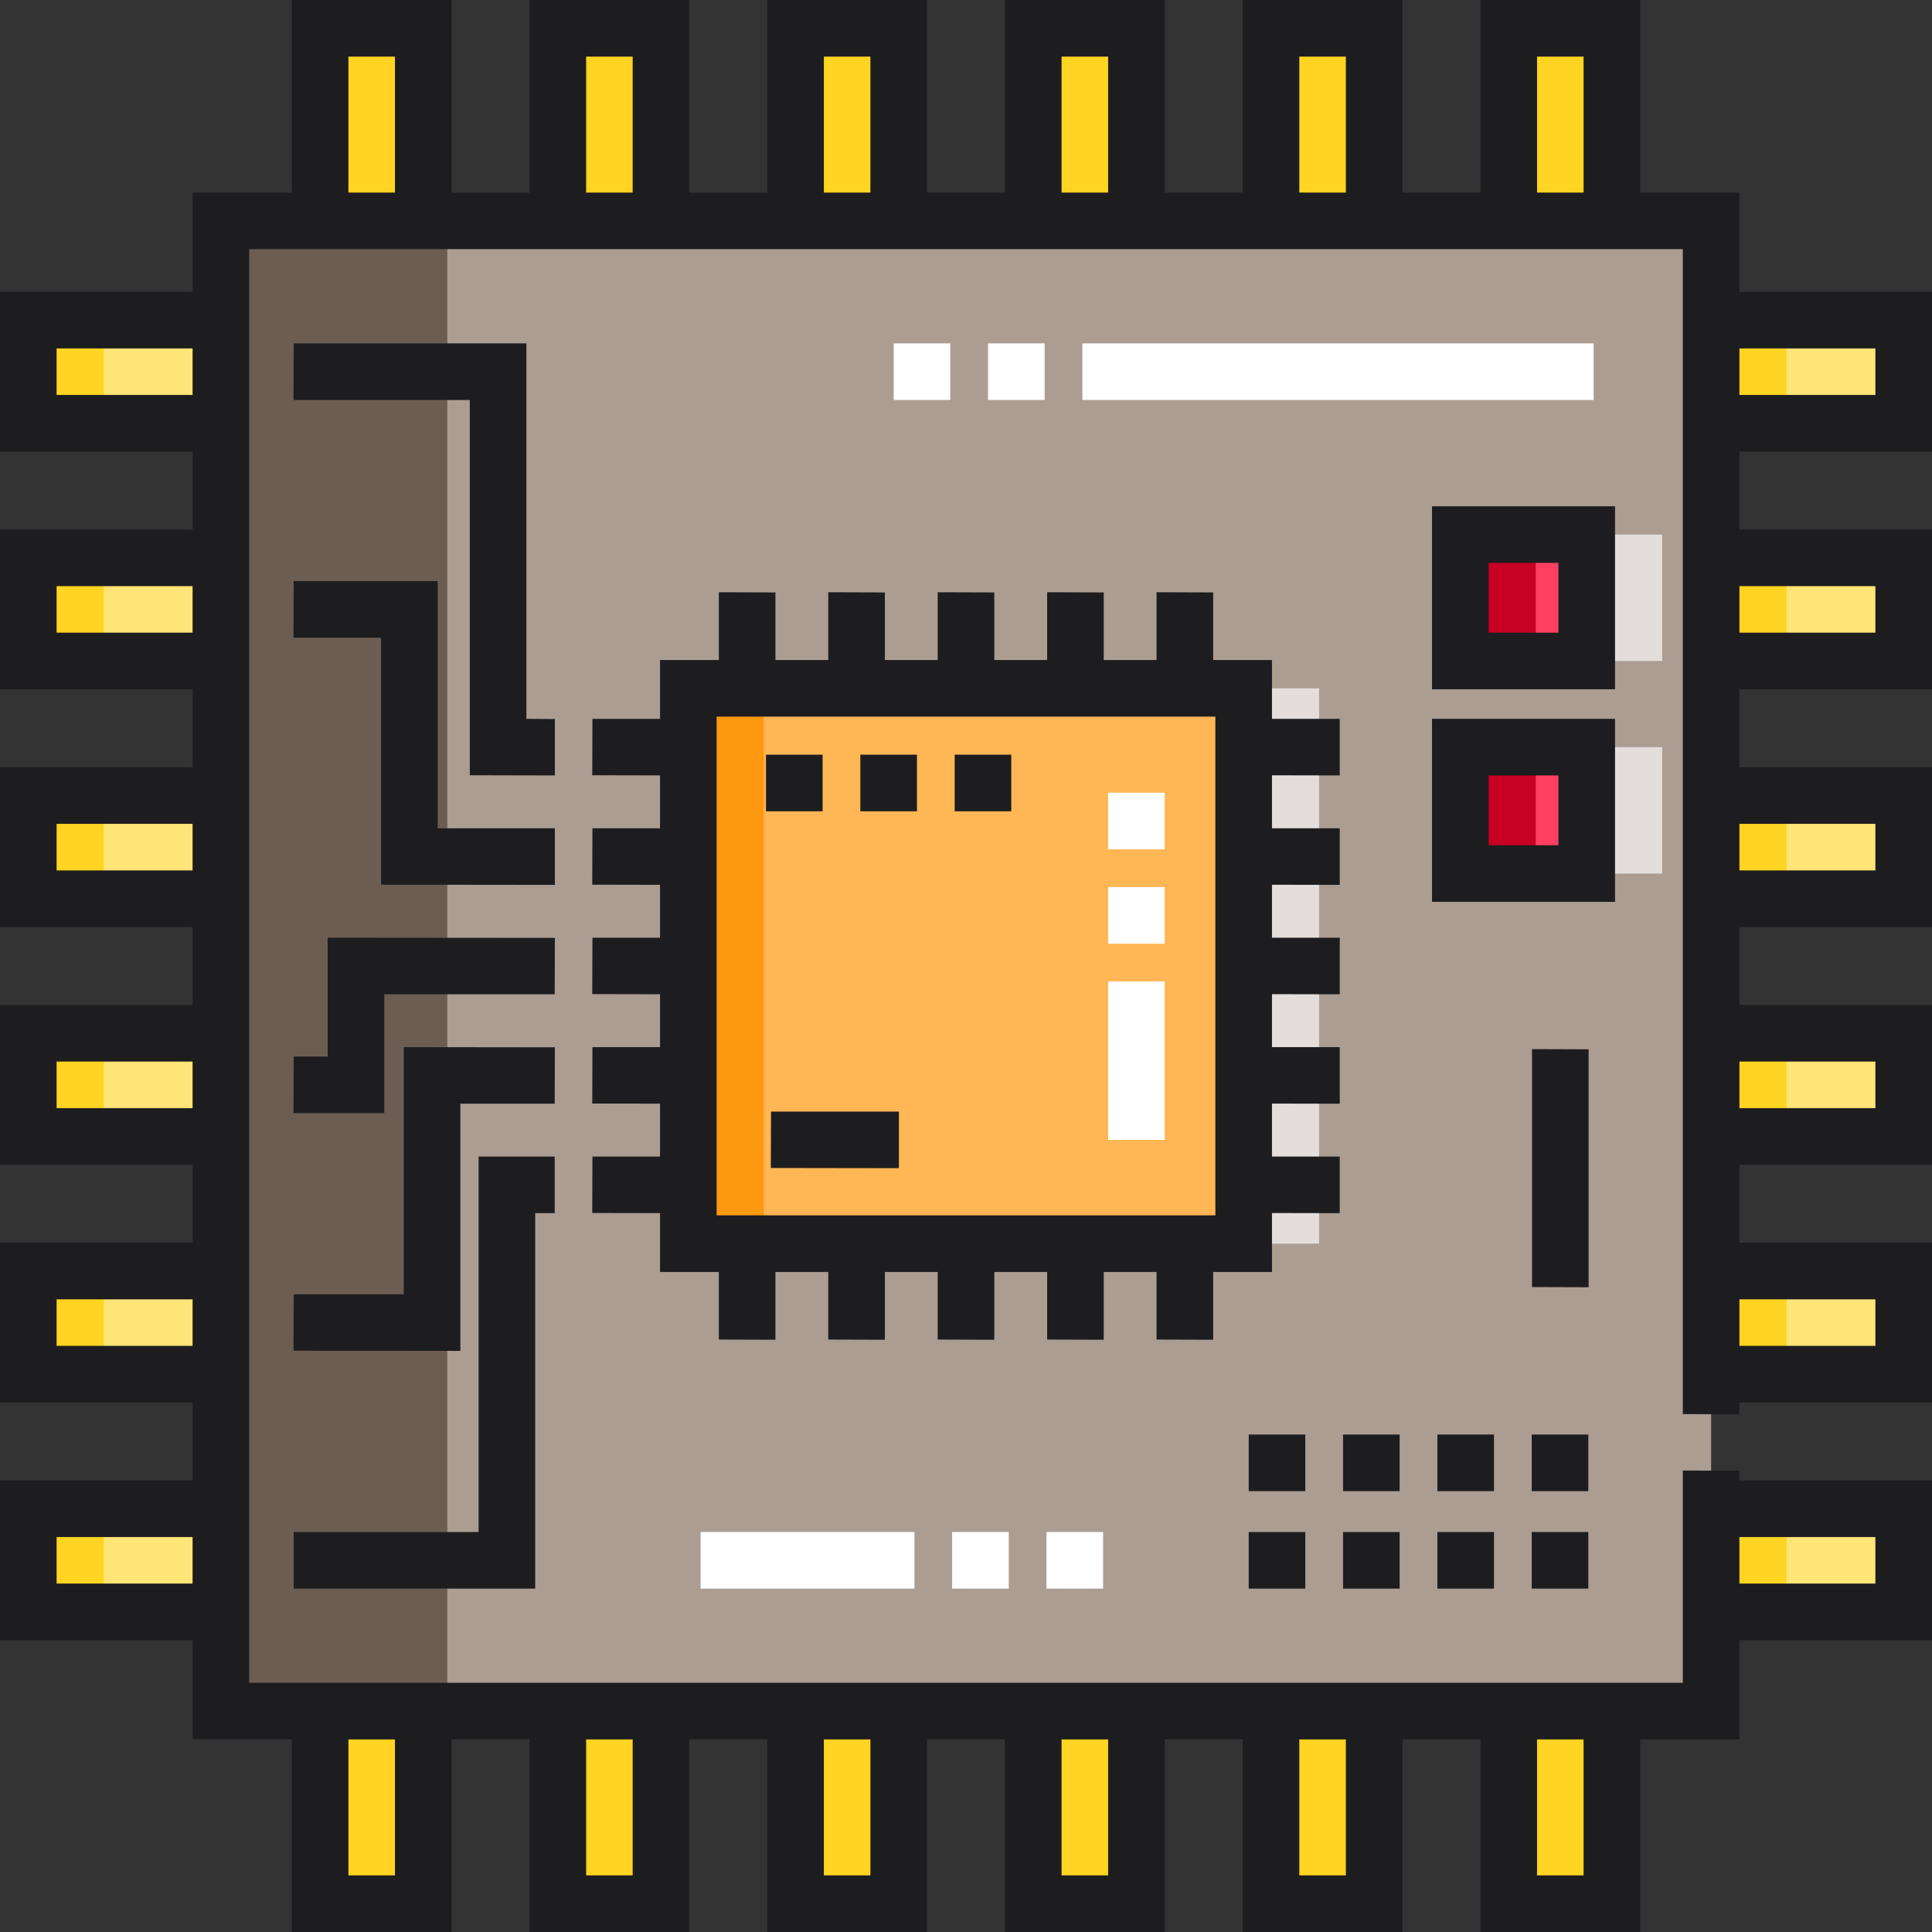 <?xml version="1.0" encoding="UTF-8" standalone="no"?>
<svg
   xmlns:dc="http://purl.org/dc/elements/1.1/"
   xmlns:cc="http://creativecommons.org/ns#"
   xmlns:rdf="http://www.w3.org/1999/02/22-rdf-syntax-ns#"
   xmlns:svg="http://www.w3.org/2000/svg"
   xmlns="http://www.w3.org/2000/svg"
   xmlns:sodipodi="http://sodipodi.sourceforge.net/DTD/sodipodi-0.dtd"
   xmlns:inkscape="http://www.inkscape.org/namespaces/inkscape"
   version="1.1"
   id="Capa_1"
   x="0px"
   y="0px"
   viewBox="0 0 512 512"
   style="enable-background:new 0 0 512 512;"
   xml:space="preserve"
   sodipodi:docname="cpu_color.svg"
   inkscape:version="1.0.1 (3bc2e813f5, 2020-09-07)"><rect x="0" y="0" width="512" height="512" fill="#333333" stroke="none"/><defs
   id="defs249" /><sodipodi:namedview
   pagecolor="#ffffff"
   bordercolor="#666666"
   borderopacity="1"
   objecttolerance="10"
   gridtolerance="10"
   guidetolerance="10"
   inkscape:pageopacity="0"
   inkscape:pageshadow="2"
   inkscape:window-width="2560"
   inkscape:window-height="1377"
   id="namedview247"
   showgrid="false"
   inkscape:zoom="1.4142136"
   inkscape:cx="536.62124"
   inkscape:cy="251.15427"
   inkscape:window-x="-8"
   inkscape:window-y="-8"
   inkscape:window-maximized="1"
   inkscape:current-layer="Capa_1" />
<rect
   x="58.54"
   y="58.54"
   style="fill:#ac9d93"
   width="394.93"
   height="394.93"
   id="rect2" />
<g
   id="g10"
   style="fill:#e3dedb">
	<rect
   x="202.41"
   y="182.41"
   style="fill:#e3dedb"
   width="147.17"
   height="147.17"
   id="rect4" />
	<rect
   x="407"
   y="141.67"
   style="fill:#e3dedb"
   width="33.5"
   height="33.5"
   id="rect6" />
	<rect
   x="407"
   y="198"
   style="fill:#e3dedb"
   width="33.5"
   height="33.5"
   id="rect8" />
</g>
<rect
   x="182.41"
   y="182.41"
   style="fill:#FFB655;"
   width="147.17"
   height="147.17"
   id="rect12" />
<rect
   id="SVGCleanerId_0"
   x="453.46"
   y="84.83"
   style="fill:#FFE477;"
   width="51.04"
   height="27.333" />
<rect
   id="SVGCleanerId_1"
   x="453.46"
   y="147.83"
   style="fill:#FFE477;"
   width="51.04"
   height="27.333" />
<rect
   id="SVGCleanerId_2"
   x="453.46"
   y="210.83"
   style="fill:#FFE477;"
   width="51.04"
   height="27.333" />
<rect
   id="SVGCleanerId_3"
   x="453.46"
   y="273.83"
   style="fill:#FFE477;"
   width="51.04"
   height="27.333" />
<rect
   id="SVGCleanerId_4"
   x="453.46"
   y="336.83"
   style="fill:#FFE477;"
   width="51.04"
   height="27.333" />
<rect
   id="SVGCleanerId_5"
   x="453.46"
   y="399.83"
   style="fill:#FFE477;"
   width="51.04"
   height="27.333" />
<g
   id="g32">
	<rect
   x="7.5"
   y="84.83"
   style="fill:#FFE477;"
   width="51.04"
   height="27.333"
   id="rect20" />
	<rect
   x="7.5"
   y="147.83"
   style="fill:#FFE477;"
   width="51.04"
   height="27.333"
   id="rect22" />
	<rect
   x="7.5"
   y="210.83"
   style="fill:#FFE477;"
   width="51.04"
   height="27.333"
   id="rect24" />
	<rect
   x="7.5"
   y="273.83"
   style="fill:#FFE477;"
   width="51.04"
   height="27.333"
   id="rect26" />
	<rect
   x="7.5"
   y="336.83"
   style="fill:#FFE477;"
   width="51.04"
   height="27.333"
   id="rect28" />
	<rect
   x="7.5"
   y="399.83"
   style="fill:#FFE477;"
   width="51.04"
   height="27.333"
   id="rect30" />
</g>
<rect
   id="SVGCleanerId_6"
   x="399.83"
   y="453.46"
   style="fill:#FFD422;"
   width="27.333"
   height="51.04" />
<rect
   id="SVGCleanerId_7"
   x="336.83"
   y="453.46"
   style="fill:#FFD422;"
   width="27.333"
   height="51.04" />
<rect
   id="SVGCleanerId_8"
   x="273.83"
   y="453.46"
   style="fill:#FFD422;"
   width="27.333"
   height="51.04" />
<rect
   id="SVGCleanerId_9"
   x="210.83"
   y="453.46"
   style="fill:#FFD422;"
   width="27.333"
   height="51.04" />
<rect
   id="SVGCleanerId_10"
   x="147.83"
   y="453.46"
   style="fill:#FFD422;"
   width="27.333"
   height="51.04" />
<rect
   id="SVGCleanerId_11"
   x="84.83"
   y="453.46"
   style="fill:#FFD422;"
   width="27.333"
   height="51.04" />
<rect
   id="SVGCleanerId_12"
   x="399.83"
   y="7.5"
   style="fill:#FFD422;"
   width="27.333"
   height="51.04" />
<rect
   id="SVGCleanerId_13"
   x="336.83"
   y="7.5"
   style="fill:#FFD422;"
   width="27.333"
   height="51.04" />
<rect
   id="SVGCleanerId_14"
   x="273.83"
   y="7.5"
   style="fill:#FFD422;"
   width="27.333"
   height="51.04" />
<rect
   id="SVGCleanerId_15"
   x="210.83"
   y="7.5"
   style="fill:#FFD422;"
   width="27.333"
   height="51.04" />
<rect
   id="SVGCleanerId_16"
   x="147.83"
   y="7.5"
   style="fill:#FFD422;"
   width="27.333"
   height="51.04" />
<rect
   id="SVGCleanerId_17"
   x="84.83"
   y="7.5"
   style="fill:#FFD422;"
   width="27.333"
   height="51.04" />
<g
   id="g50">
	<rect
   x="387"
   y="141.67"
   style="fill:#FF3F62;"
   width="33.5"
   height="33.5"
   id="rect46" />
	<rect
   x="387"
   y="198"
   style="fill:#FF3F62;"
   width="33.5"
   height="33.5"
   id="rect48" />
</g>
<g
   id="g53">
	<rect
   id="SVGCleanerId_0_1_"
   x="453.46"
   y="84.83"
   style="fill:#FFE477;"
   width="51.04"
   height="27.333" />
</g>
<g
   id="g56">
	<rect
   id="SVGCleanerId_1_1_"
   x="453.46"
   y="147.83"
   style="fill:#FFE477;"
   width="51.04"
   height="27.333" />
</g>
<g
   id="g59">
	<rect
   id="SVGCleanerId_2_1_"
   x="453.46"
   y="210.83"
   style="fill:#FFE477;"
   width="51.04"
   height="27.333" />
</g>
<g
   id="g62">
	<rect
   id="SVGCleanerId_3_1_"
   x="453.46"
   y="273.83"
   style="fill:#FFE477;"
   width="51.04"
   height="27.333" />
</g>
<g
   id="g65">
	<rect
   id="SVGCleanerId_4_1_"
   x="453.46"
   y="336.83"
   style="fill:#FFE477;"
   width="51.04"
   height="27.333" />
</g>
<g
   id="g68">
	<rect
   id="SVGCleanerId_5_1_"
   x="453.46"
   y="399.83"
   style="fill:#FFE477;"
   width="51.04"
   height="27.333" />
</g>
<g
   id="g71">
	<rect
   id="SVGCleanerId_6_1_"
   x="399.83"
   y="453.46"
   style="fill:#FFD422;"
   width="27.333"
   height="51.04" />
</g>
<g
   id="g74">
	<rect
   id="SVGCleanerId_7_1_"
   x="336.83"
   y="453.46"
   style="fill:#FFD422;"
   width="27.333"
   height="51.04" />
</g>
<g
   id="g77">
	<rect
   id="SVGCleanerId_8_1_"
   x="273.83"
   y="453.46"
   style="fill:#FFD422;"
   width="27.333"
   height="51.04" />
</g>
<g
   id="g80">
	<rect
   id="SVGCleanerId_9_1_"
   x="210.83"
   y="453.46"
   style="fill:#FFD422;"
   width="27.333"
   height="51.04" />
</g>
<g
   id="g83">
	<rect
   id="SVGCleanerId_10_1_"
   x="147.83"
   y="453.46"
   style="fill:#FFD422;"
   width="27.333"
   height="51.04" />
</g>
<g
   id="g86">
	<rect
   id="SVGCleanerId_11_1_"
   x="84.83"
   y="453.46"
   style="fill:#FFD422;"
   width="27.333"
   height="51.04" />
</g>
<g
   id="g89">
	<rect
   id="SVGCleanerId_12_1_"
   x="399.83"
   y="7.5"
   style="fill:#FFD422;"
   width="27.333"
   height="51.04" />
</g>
<g
   id="g92">
	<rect
   id="SVGCleanerId_13_1_"
   x="336.83"
   y="7.5"
   style="fill:#FFD422;"
   width="27.333"
   height="51.04" />
</g>
<g
   id="g95">
	<rect
   id="SVGCleanerId_14_1_"
   x="273.83"
   y="7.5"
   style="fill:#FFD422;"
   width="27.333"
   height="51.04" />
</g>
<g
   id="g98">
	<rect
   id="SVGCleanerId_15_1_"
   x="210.83"
   y="7.5"
   style="fill:#FFD422;"
   width="27.333"
   height="51.04" />
</g>
<g
   id="g101">
	<rect
   id="SVGCleanerId_16_1_"
   x="147.83"
   y="7.5"
   style="fill:#FFD422;"
   width="27.333"
   height="51.04" />
</g>
<g
   id="g104">
	<rect
   id="SVGCleanerId_17_1_"
   x="84.83"
   y="7.5"
   style="fill:#FFD422;"
   width="27.333"
   height="51.04" />
</g>
<rect
   x="58.54"
   y="58.54"
   style="fill:#6c5d53"
   width="60"
   height="394.93"
   id="rect106" />
<rect
   x="182.41"
   y="182.41"
   style="fill:#FF9811;"
   width="20"
   height="147.17"
   id="rect108" />
<g
   id="g134">
	<rect
   x="7.5"
   y="210.83"
   style="fill:#FFD422;"
   width="20"
   height="27.333"
   id="rect110" />
	<rect
   x="7.5"
   y="147.83"
   style="fill:#FFD422;"
   width="20"
   height="27.333"
   id="rect112" />
	<rect
   x="7.5"
   y="84.83"
   style="fill:#FFD422;"
   width="20"
   height="27.333"
   id="rect114" />
	<rect
   x="7.5"
   y="399.83"
   style="fill:#FFD422;"
   width="20"
   height="27.333"
   id="rect116" />
	<rect
   x="7.5"
   y="273.83"
   style="fill:#FFD422;"
   width="20"
   height="27.333"
   id="rect118" />
	<rect
   x="7.5"
   y="336.83"
   style="fill:#FFD422;"
   width="20"
   height="27.333"
   id="rect120" />
	<rect
   x="453.44"
   y="210.83"
   style="fill:#FFD422;"
   width="20"
   height="27.333"
   id="rect122" />
	<rect
   x="453.44"
   y="147.83"
   style="fill:#FFD422;"
   width="20"
   height="27.333"
   id="rect124" />
	<rect
   x="453.44"
   y="84.83"
   style="fill:#FFD422;"
   width="20"
   height="27.333"
   id="rect126" />
	<rect
   x="453.44"
   y="399.83"
   style="fill:#FFD422;"
   width="20"
   height="27.333"
   id="rect128" />
	<rect
   x="453.44"
   y="273.83"
   style="fill:#FFD422;"
   width="20"
   height="27.333"
   id="rect130" />
	<rect
   x="453.44"
   y="336.83"
   style="fill:#FFD422;"
   width="20"
   height="27.333"
   id="rect132" />
</g>
<g
   id="g140">
	<rect
   x="387"
   y="141.67"
   style="fill:#C70024;"
   width="20"
   height="33.5"
   id="rect136" />
	<rect
   x="387"
   y="198"
   style="fill:#C70024;"
   width="20"
   height="33.5"
   id="rect138" />
</g>
<g
   id="g168">
	<rect
   x="405.92"
   y="406"
   style="fill:#1D1D1F;"
   width="15"
   height="15"
   id="rect142" />
	<rect
   x="380.92"
   y="406"
   style="fill:#1D1D1F;"
   width="15"
   height="15"
   id="rect144" />
	<rect
   x="330.92"
   y="406"
   style="fill:#1D1D1F;"
   width="15"
   height="15"
   id="rect146" />
	<rect
   x="355.92"
   y="406"
   style="fill:#1D1D1F;"
   width="15"
   height="15"
   id="rect148" />
	<rect
   x="405.92"
   y="380.17"
   style="fill:#1D1D1F;"
   width="15"
   height="15"
   id="rect150" />
	<rect
   x="380.92"
   y="380.17"
   style="fill:#1D1D1F;"
   width="15"
   height="15"
   id="rect152" />
	<rect
   x="330.92"
   y="380.17"
   style="fill:#1D1D1F;"
   width="15"
   height="15"
   id="rect154" />
	<rect
   x="355.92"
   y="380.17"
   style="fill:#1D1D1F;"
   width="15"
   height="15"
   id="rect156" />
	<rect
   x="228"
   y="200"
   style="fill:#1D1D1F;"
   width="15"
   height="15"
   id="rect158" />
	<rect
   x="253"
   y="200"
   style="fill:#1D1D1F;"
   width="15"
   height="15"
   id="rect160" />
	<rect
   x="203"
   y="200"
   style="fill:#1D1D1F;"
   width="15"
   height="15"
   id="rect162" />
	<path
   style="fill:#1D1D1F;"
   d="M512,119.667V77.333h-51.04V51.04h-26.293V0h-42.334v51.04h-20.666V0h-42.334v51.04h-20.666V0   h-42.334v51.04h-20.667V0h-42.333v51.089l-20.667-0.007V0h-42.333v51.069l-20.667-0.007V0H77.333v51.048L51.04,51.04v26.293H0   v42.334h51.04v20.666H0v42.334h51.04v20.666H0v42.334h51.04v20.666H0v42.334h51.04v20.666H0v42.334h51.04v20.666H0v42.334h51.04   v26.243l26.293,0.003V512h42.333v-51.082l20.667,0.002V512h42.333v-51.074l20.667,0.002V512h42.333v-51.066l20.667,0.002V512   h42.334v-51.059l20.666,0.002V512h42.334v-51.051l20.666,0.002V512h42.334v-51.043l26.293,0.003v-26.293H512v-42.334h-51.04v-2.583   l-15-0.05v56.26H66.03V66.029h379.93V374.75l15,0.05v-3.133H512v-42.334h-51.04v-20.666H512v-42.334h-51.04v-20.666H512v-42.334   h-51.04v-20.666H512v-42.334h-51.04v-20.666C460.96,119.667,512,119.667,512,119.667z M460.964,92.333H497v12.334h-36.036V92.333z    M407.333,15h12.334v36.036h-12.334V15z M344.333,15h12.334v36.036h-12.334V15z M281.333,15h12.334v36.036h-12.334V15z M155.333,15   h12.333v36.036h-12.333L155.333,15L155.333,15z M92.333,15h12.333v36.036H92.333V15z M51.036,104.667H15V92.333h36.036V104.667z    M51.036,167.667H15v-12.334h36.036V167.667z M51.036,230.667H15v-12.334h36.036V230.667z M51.036,356.667H15v-12.334h36.036   V356.667z M51.036,419.667H15v-12.334h36.036V419.667z M104.667,497H92.333v-36.036h12.333L104.667,497L104.667,497z M167.667,497   h-12.333v-36.036h12.333L167.667,497L167.667,497z M230.667,497h-12.333v-36.036h12.333L230.667,497L230.667,497z M293.667,497   h-12.334v-36.036h12.334V497z M356.667,497h-12.334v-36.036h12.334V497z M419.667,497h-12.334v-36.036h12.334V497z    M460.964,407.333H497v12.334h-36.036V407.333z M51.036,293.667H15v-12.334h36.036V293.667z M218.333,15h12.333v36.036h-12.333   L218.333,15L218.333,15z M460.964,344.333H497v12.334h-36.036V344.333z M460.964,281.333H497v12.334h-36.036V281.333z    M460.964,218.333H497v12.334h-36.036V218.333z M460.964,155.333H497v12.334h-36.036V155.333z"
   id="path164" />
	<path
   style="fill:#1D1D1F;"
   d="M355.05,205.5v-15h-17.963v-15.587H321.5V157l-15-0.05v17.963h-14V157l-15-0.05v17.963h-14V157   l-15-0.05v17.963h-14V157l-15-0.05v17.963h-14V157l-15-0.05v17.963h-15.587V190.5H157l-0.05,14.95l17.963,0.035V219.5H157   l-0.05,14.95l17.963,0.035V248.5H157l-0.05,14.95l17.963,0.035V277.5H157l-0.05,14.95l17.963,0.035V306.5H157l-0.05,14.95   l17.963,0.035v15.602H190.5V355l15,0.05v-17.963h14V355l15,0.05v-17.963h14V355l15,0.05v-17.963h14V355l15,0.05v-17.963h14V355   l15,0.05v-17.963h15.587v-15.622l17.963,0.035v-15h-17.963v-14.035l17.963,0.035v-15h-17.963v-14.035l17.963,0.035v-15h-17.963   v-14.035l17.963,0.035v-15h-17.963v-14.035L355.05,205.5z M322.087,322.087H189.913V189.913h132.174L322.087,322.087   L322.087,322.087z"
   id="path166" />
</g>
<g
   id="g176">
	<rect
   x="293.67"
   y="260.08"
   style="fill:#FFFFFF;"
   width="15"
   height="42"
   id="rect170" />
	<rect
   x="293.67"
   y="210.08"
   style="fill:#FFFFFF;"
   width="15"
   height="15"
   id="rect172" />
	<rect
   x="293.67"
   y="235.08"
   style="fill:#FFFFFF;"
   width="15"
   height="15"
   id="rect174" />
</g>
<polygon
   style="fill:#1D1D1F;"
   points="204.28,309.529 238.22,309.58 238.22,294.58 204.33,294.58 "
   id="polygon178" />
<g
   id="g186">
	<rect
   x="261.84"
   y="91"
   style="fill:#FFFFFF;"
   width="15"
   height="15"
   id="rect180" />
	<rect
   x="236.84"
   y="91"
   style="fill:#FFFFFF;"
   width="15"
   height="15"
   id="rect182" />
	<rect
   x="286.84"
   y="91"
   style="fill:#FFFFFF;"
   width="135.5"
   height="15"
   id="rect184" />
</g>
<g
   id="g198">
	<polygon
   style="fill:#1D1D1F;"
   points="147.05,219.5 116,219.5 116,154 77.83,154 77.78,169 101,169 101,234.45 147.05,234.5  "
   id="polygon188" />
	<polygon
   style="fill:#1D1D1F;"
   points="147.05,190.55 139.5,190.5 139.5,91 77.83,91 77.78,106 124.5,106 124.5,205.45    147.05,205.5  "
   id="polygon190" />
	<polygon
   style="fill:#1D1D1F;"
   points="86.83,248.5 86.83,280 77.83,280 77.78,295 101.83,295 101.83,263.5 147,263.5    147.05,248.55  "
   id="polygon192" />
	<polygon
   style="fill:#1D1D1F;"
   points="147.05,277.55 107,277.5 107,343 77.83,343 77.78,357.95 122,358 122,292.5 147,292.5  "
   id="polygon194" />
	<polygon
   style="fill:#1D1D1F;"
   points="77.833,406 77.833,421 141.833,421 141.833,321.5 147,321.5 147,306.5 126.833,306.5    126.833,406  "
   id="polygon196" />
</g>
<g
   id="g206">
	<rect
   x="185.67"
   y="406"
   style="fill:#FFFFFF;"
   width="56.667"
   height="15"
   id="rect200" />
	<rect
   x="277.33"
   y="406"
   style="fill:#FFFFFF;"
   width="15"
   height="15"
   id="rect202" />
	<rect
   x="252.33"
   y="406"
   style="fill:#FFFFFF;"
   width="15"
   height="15"
   id="rect204" />
</g>
<g
   id="g214">
	<path
   style="fill:#1D1D1F;"
   d="M428,134.167h-48.5v48.5H428V134.167z M413,167.667h-18.5v-18.5H413V167.667z"
   id="path208" />
	<path
   style="fill:#1D1D1F;"
   d="M428,190.5h-48.5V239H428V190.5z M413,224h-18.5v-18.5H413V224z"
   id="path210" />
	<polygon
   style="fill:#1D1D1F;"
   points="421,278.08 406,278.029 406,341.08 421,341.13  "
   id="polygon212" />
</g>
<g
   id="g216">
</g>
<g
   id="g218">
</g>
<g
   id="g220">
</g>
<g
   id="g222">
</g>
<g
   id="g224">
</g>
<g
   id="g226">
</g>
<g
   id="g228">
</g>
<g
   id="g230">
</g>
<g
   id="g232">
</g>
<g
   id="g234">
</g>
<g
   id="g236">
</g>
<g
   id="g238">
</g>
<g
   id="g240">
</g>
<g
   id="g242">
</g>
<g
   id="g244">
</g>
</svg>
